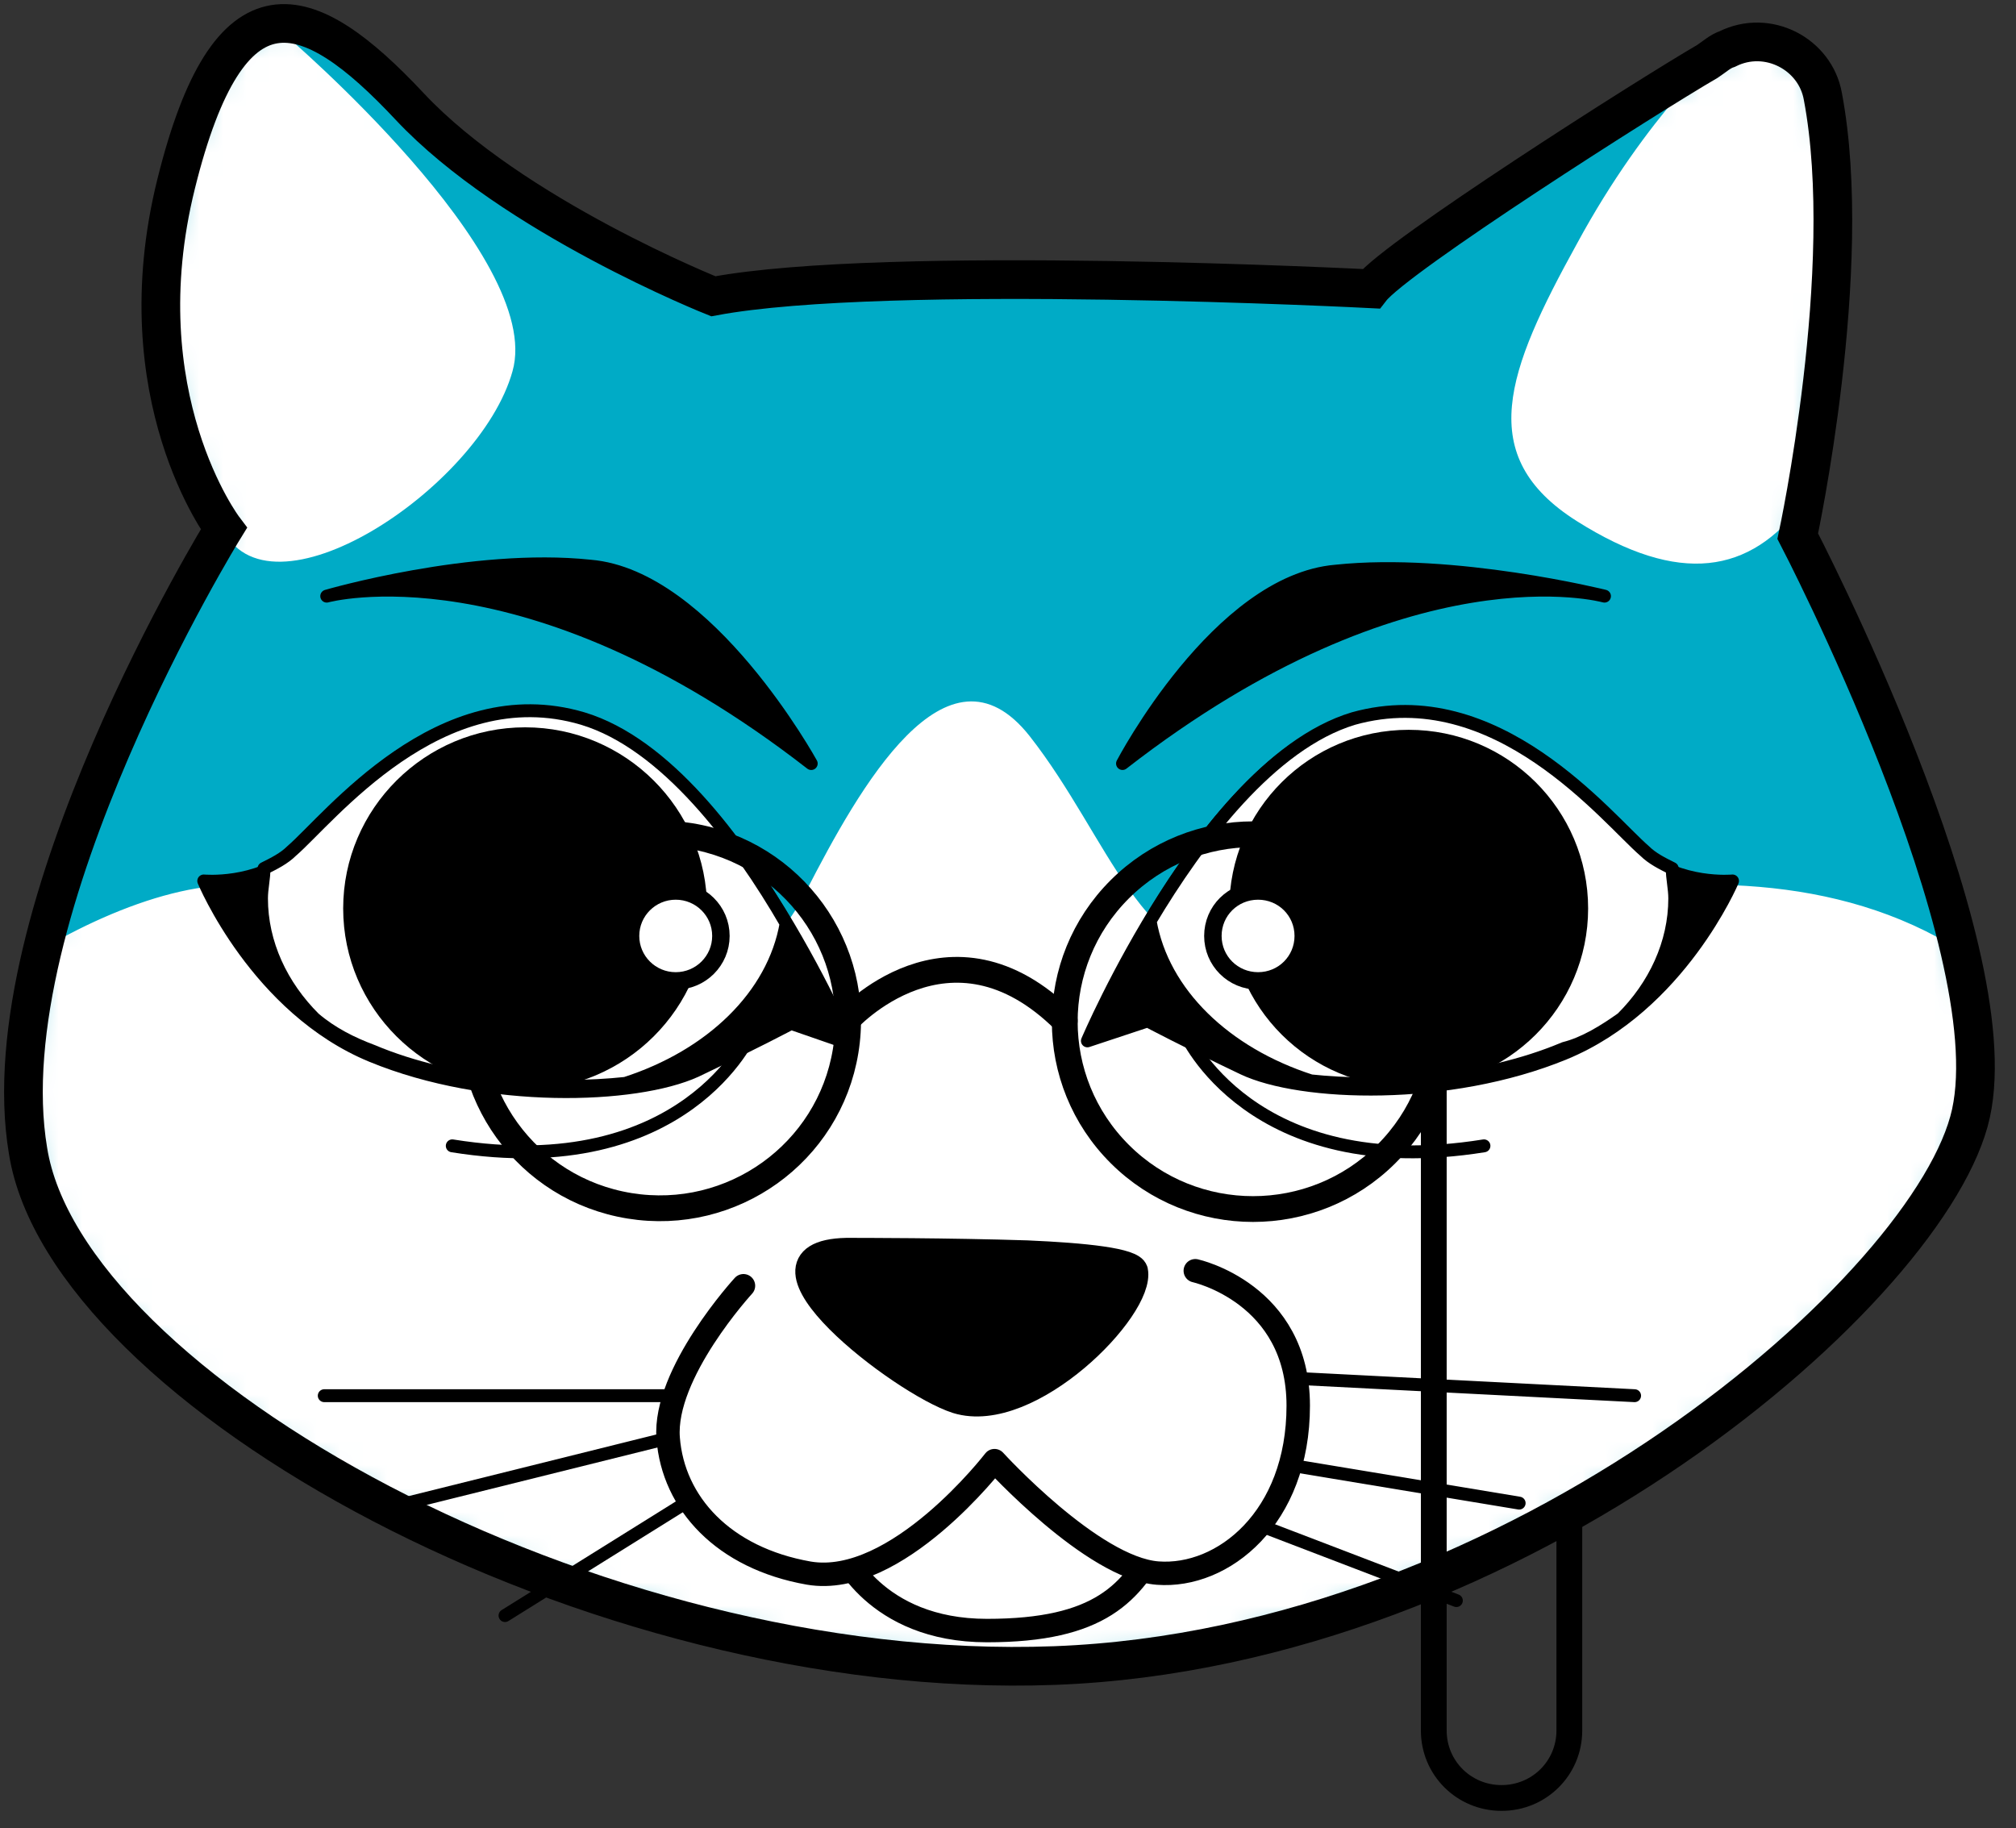 <svg width="86" height="78" viewBox="0 0 86 78" fill="none" xmlns="http://www.w3.org/2000/svg">
<rect x="0" y="0" width="86" height="78" fill="#333333" stroke="none"/>
<path d="M58.486 12.32C58.486 12.32 37.819 11.254 30.43 12.64C30.43 12.64 21.863 9.229 17.473 4.539C13.083 -0.151 9.763 -1.217 7.514 7.843C5.265 16.904 9.549 22.553 9.549 22.553C9.549 22.553 -0.517 38.862 1.196 49.096C2.803 59.222 25.183 71.8 44.994 71.054C64.804 70.308 82.473 54.852 84.079 47.497C85.685 40.142 76.69 22.873 76.69 22.873C76.69 22.873 79.153 11.468 77.761 4.113C77.44 2.3 75.405 1.234 73.692 2.087C73.371 2.194 73.157 2.407 72.835 2.62C70.265 4.113 59.557 10.935 58.486 12.32Z" fill="#00ABC6"/>
<mask id="mask0_1715_15104" style="mask-type:luminance" maskUnits="userSpaceOnUse" x="1" y="1" width="84" height="71">
<path d="M58.486 12.32C58.486 12.32 37.819 11.254 30.43 12.64C30.43 12.64 21.863 9.229 17.473 4.539C13.083 -0.151 9.763 -1.217 7.514 7.843C5.265 16.904 9.549 22.553 9.549 22.553C9.549 22.553 -0.517 38.862 1.196 49.096C2.803 59.222 25.183 71.8 44.994 71.054C64.804 70.308 82.473 54.852 84.079 47.497C85.685 40.142 76.69 22.873 76.69 22.873C76.69 22.873 79.153 11.468 77.761 4.113C77.44 2.3 75.405 1.234 73.692 2.087C73.371 2.194 73.157 2.407 72.835 2.62C70.265 4.113 59.557 10.935 58.486 12.32Z" fill="white"/>
</mask>
<g mask="url(#mask0_1715_15104)">
<path d="M21.863 15.838C23.255 10.935 12.118 1.448 12.118 1.448L11.797 0.915C10.084 1.022 8.585 2.94 7.407 7.737C5.158 16.798 9.441 22.447 9.441 22.447C11.369 26.818 20.471 20.848 21.863 15.838Z" fill="white"/>
</g>
<mask id="mask1_1715_15104" style="mask-type:luminance" maskUnits="userSpaceOnUse" x="1" y="1" width="84" height="71">
<path d="M58.486 12.32C58.486 12.32 37.819 11.254 30.43 12.64C30.43 12.64 21.863 9.229 17.473 4.539C13.083 -0.151 9.763 -1.217 7.514 7.843C5.265 16.904 9.549 22.553 9.549 22.553C9.549 22.553 -0.517 38.862 1.196 49.096C2.803 59.222 25.183 71.8 44.994 71.054C64.804 70.308 82.473 54.852 84.079 47.497C85.685 40.142 76.69 22.873 76.69 22.873C76.69 22.873 79.153 11.468 77.761 4.113C77.44 2.3 75.405 1.234 73.692 2.087C73.371 2.194 73.157 2.407 72.835 2.62C70.265 4.113 59.557 10.935 58.486 12.32Z" fill="white"/>
</mask>
<g mask="url(#mask1_1715_15104)">
<path d="M67.268 22.233C71.658 25.005 74.656 24.472 76.905 21.487C77.441 17.97 78.726 9.868 77.655 4.006C77.334 2.193 75.299 1.128 73.586 1.98C73.586 1.98 70.266 4.858 67.268 10.401C64.269 15.838 62.877 19.462 67.268 22.233Z" fill="white"/>
</g>
<mask id="mask2_1715_15104" style="mask-type:luminance" maskUnits="userSpaceOnUse" x="1" y="1" width="84" height="71">
<path d="M58.486 12.32C58.486 12.32 37.819 11.254 30.43 12.64C30.43 12.64 21.863 9.229 17.473 4.539C13.083 -0.151 9.763 -1.217 7.514 7.843C5.265 16.904 9.549 22.553 9.549 22.553C9.549 22.553 -0.517 38.862 1.196 49.096C2.803 59.222 25.183 71.8 44.994 71.054C64.804 70.308 82.473 54.852 84.079 47.497C85.685 40.142 76.69 22.873 76.69 22.873C76.69 22.873 79.153 11.468 77.761 4.113C77.44 2.3 75.405 1.234 73.692 2.087C73.371 2.194 73.157 2.407 72.835 2.62C70.265 4.113 59.557 10.935 58.486 12.32Z" fill="white"/>
</mask>
<g mask="url(#mask2_1715_15104)">
<path d="M84.079 47.39C84.507 45.578 84.293 43.233 83.65 40.568C73.049 33.852 57.629 41.207 53.453 41.207C48.634 41.207 47.349 35.771 43.922 31.401C40.388 26.924 36.641 33.639 34.392 38.01C32.143 42.486 30.215 39.289 30.215 39.289C30.215 39.289 18.436 41.527 12.654 38.329C9.977 36.944 5.693 38.223 1.838 40.461C1.089 43.446 0.767 46.431 1.196 48.989C2.802 59.115 25.183 71.694 44.993 70.947C64.803 70.201 82.365 54.852 84.079 47.39Z" fill="white"/>
</g>
<path d="M58.486 12.32C58.486 12.32 37.819 11.254 30.43 12.64C30.43 12.64 21.863 9.229 17.473 4.539C13.083 -0.151 9.763 -1.217 7.514 7.843C5.265 16.904 9.549 22.553 9.549 22.553C9.549 22.553 -0.517 38.862 1.196 49.096C2.803 59.222 25.183 71.8 44.994 71.054C64.804 70.308 82.473 54.852 84.079 47.497C85.685 40.142 76.69 22.873 76.69 22.873C76.69 22.873 79.153 11.468 77.761 4.113C77.44 2.3 75.405 1.234 73.692 2.087C73.371 2.194 73.157 2.407 72.835 2.62C70.265 4.113 59.557 10.935 58.486 12.32Z" stroke="black" stroke-width="1.65" stroke-miterlimit="10" stroke-linecap="round"/>
<path d="M50.562 44.086C50.562 44.086 53.346 50.482 63.304 48.883" stroke="black" stroke-width="0.55" stroke-miterlimit="10" stroke-linecap="round" stroke-linejoin="round"/>
<path d="M46.387 44.405C46.387 44.405 51.42 32.573 57.63 30.761C63.734 28.949 68.446 35.025 70.052 36.411C71.659 37.797 73.907 37.583 73.907 37.583C73.907 37.583 71.659 42.913 66.733 44.938C61.807 46.964 55.489 46.751 53.026 45.578C50.563 44.405 48.957 43.553 48.957 43.553L46.387 44.405Z" fill="black" stroke="black" stroke-width="0.55" stroke-miterlimit="10" stroke-linecap="round" stroke-linejoin="round"/>
<path d="M69.194 43.446C70.586 42.06 71.443 40.248 71.443 38.329C71.443 37.903 71.336 37.477 71.336 37.05C70.908 36.837 70.479 36.624 70.158 36.304C68.552 34.918 63.84 28.949 57.736 30.654C54.203 31.72 51.097 35.877 49.062 39.289C49.598 42.38 52.275 44.938 55.916 46.111C58.914 46.431 63.198 46.217 66.731 44.725C67.588 44.512 68.445 43.979 69.194 43.446Z" fill="white" stroke="black" stroke-width="0.55" stroke-miterlimit="10" stroke-linecap="round" stroke-linejoin="round"/>
<path d="M60.093 46.004C64.115 46.004 67.375 42.758 67.375 38.755C67.375 34.752 64.115 31.507 60.093 31.507C56.072 31.507 52.812 34.752 52.812 38.755C52.812 42.758 56.072 46.004 60.093 46.004Z" fill="black" stroke="black" stroke-width="0.745" stroke-miterlimit="10" stroke-linecap="round" stroke-linejoin="round"/>
<path d="M55.595 39.928C55.595 40.994 54.739 41.847 53.668 41.847C52.597 41.847 51.74 40.994 51.74 39.928C51.74 38.862 52.597 38.01 53.668 38.01C54.739 38.01 55.595 38.862 55.595 39.928Z" fill="white" stroke="black" stroke-width="0.745" stroke-miterlimit="10"/>
<path d="M32.036 44.086C32.036 44.086 29.252 50.482 19.293 48.883" stroke="black" stroke-width="0.55" stroke-miterlimit="10" stroke-linecap="round" stroke-linejoin="round"/>
<path d="M36.213 44.512C36.213 44.512 31.18 32.68 24.969 30.761C18.865 28.949 14.154 35.025 12.547 36.411C10.941 37.797 8.692 37.583 8.692 37.583C8.692 37.583 10.941 43.02 15.867 45.045C20.793 47.07 27.111 46.857 29.681 45.685C32.144 44.512 33.75 43.659 33.75 43.659L36.213 44.512Z" fill="black" stroke="black" stroke-width="0.55" stroke-miterlimit="10" stroke-linecap="round" stroke-linejoin="round"/>
<path d="M13.404 43.446C12.012 42.06 11.155 40.248 11.155 38.33C11.155 37.903 11.262 37.477 11.262 37.05C11.691 36.837 12.119 36.624 12.44 36.304C14.046 34.919 18.758 28.843 24.862 30.655C28.396 31.721 31.501 35.878 33.536 39.396C33 42.487 30.323 45.045 26.682 46.218C23.684 46.538 19.401 46.324 15.867 44.832C15.01 44.512 14.154 44.086 13.404 43.446Z" fill="white" stroke="black" stroke-width="0.55" stroke-miterlimit="10" stroke-linecap="round" stroke-linejoin="round"/>
<path d="M15.012 38.756C15.012 42.807 18.331 46.111 22.401 46.111C26.47 46.111 29.789 42.807 29.789 38.756C29.789 34.706 26.47 31.401 22.401 31.401C18.331 31.401 15.012 34.706 15.012 38.756Z" fill="black" stroke="black" stroke-width="0.745" stroke-miterlimit="10" stroke-linecap="round" stroke-linejoin="round"/>
<path d="M28.825 41.847C29.89 41.847 30.753 40.988 30.753 39.928C30.753 38.869 29.89 38.01 28.825 38.01C27.76 38.01 26.898 38.869 26.898 39.928C26.898 40.988 27.76 41.847 28.825 41.847Z" fill="white" stroke="black" stroke-width="0.745" stroke-miterlimit="10"/>
<path d="M47.885 32.573C47.885 32.573 51.954 24.792 56.987 24.366C62.02 23.833 68.445 25.432 68.445 25.432C68.445 25.432 60.092 23.087 47.885 32.573Z" fill="black" stroke="black" stroke-width="0.55" stroke-miterlimit="10" stroke-linecap="round" stroke-linejoin="round"/>
<path d="M34.606 32.574C34.606 32.574 30.215 24.579 25.182 24.153C20.149 23.62 13.938 25.432 13.938 25.432C13.938 25.432 22.398 23.087 34.606 32.574Z" fill="black" stroke="black" stroke-width="0.55" stroke-miterlimit="10" stroke-linecap="round" stroke-linejoin="round"/>
<path d="M35.892 66.15C35.892 66.15 37.284 69.562 42.102 69.562C46.921 69.562 48.313 67.963 49.491 65.618C50.669 63.273 45.529 60.288 42.317 60.075C39.104 59.968 35.892 66.15 35.892 66.15Z" fill="white" stroke="black" stroke-miterlimit="10" stroke-linecap="round" stroke-linejoin="round"/>
<path d="M31.715 54.852C31.715 54.852 28.289 58.582 28.503 61.354C28.717 64.125 30.859 66.47 34.499 67.11C38.247 67.749 42.424 62.313 42.424 62.313C42.424 62.313 46.6 66.897 49.384 67.11C52.168 67.323 55.381 64.765 55.381 59.968C55.381 55.171 50.99 54.212 50.99 54.212" fill="white"/>
<path d="M31.715 54.852C31.715 54.852 28.289 58.582 28.503 61.354C28.717 64.125 30.859 66.47 34.499 67.11C38.247 67.749 42.424 62.313 42.424 62.313C42.424 62.313 46.6 66.897 49.384 67.11C52.168 67.323 55.381 64.765 55.381 59.968C55.381 55.171 50.99 54.212 50.99 54.212" stroke="black" stroke-miterlimit="10" stroke-linecap="round" stroke-linejoin="round"/>
<path d="M43.816 53.466C40.497 53.359 36.642 53.359 36.106 53.359C31.287 53.466 38.462 59.009 40.818 59.755C43.923 60.714 48.742 55.811 48.421 54.212C48.314 53.786 46.279 53.573 43.816 53.466Z" fill="black" stroke="black" stroke-width="1.1" stroke-miterlimit="10"/>
<path d="M28.931 59.542H13.832" stroke="black" stroke-width="0.55" stroke-miterlimit="10" stroke-linecap="round" stroke-linejoin="round"/>
<path d="M28.503 61.355L17.366 64.126" stroke="black" stroke-width="0.55" stroke-miterlimit="10" stroke-linecap="round" stroke-linejoin="round"/>
<path d="M29.574 63.912L21.543 68.922" stroke="black" stroke-width="0.55" stroke-miterlimit="10" stroke-linecap="round" stroke-linejoin="round"/>
<path d="M55.167 58.796L69.73 59.542" stroke="black" stroke-width="0.55" stroke-miterlimit="10" stroke-linecap="round" stroke-linejoin="round"/>
<path d="M55.167 62.526L64.805 64.125" stroke="black" stroke-width="0.55" stroke-miterlimit="10" stroke-linecap="round" stroke-linejoin="round"/>
<path d="M53.774 65.085L62.127 68.283" stroke="black" stroke-width="0.55" stroke-miterlimit="10" stroke-linecap="round" stroke-linejoin="round"/>
<path d="M36.074 44.835C36.787 40.477 33.815 36.37 29.437 35.661C25.059 34.952 20.933 37.91 20.221 42.267C19.508 46.625 22.48 50.733 26.858 51.442C31.235 52.151 35.362 49.193 36.074 44.835Z" stroke="black" stroke-width="1.1" stroke-miterlimit="10" stroke-linecap="round" stroke-linejoin="round"/>
<path d="M59.132 49.238C62.268 46.116 62.268 41.054 59.132 37.932C55.995 34.81 50.91 34.81 47.774 37.932C44.637 41.054 44.637 46.116 47.774 49.238C50.91 52.36 55.995 52.36 59.132 49.238Z" stroke="black" stroke-width="1.1" stroke-miterlimit="10" stroke-linecap="round" stroke-linejoin="round"/>
<path d="M36.105 43.553C36.105 43.553 40.495 38.65 45.421 43.553" stroke="black" stroke-width="1.1" stroke-miterlimit="10" stroke-linecap="round" stroke-linejoin="round"/>
<path d="M61.163 46.005V73.826C61.163 75.425 62.448 76.704 64.054 76.704C65.661 76.704 66.946 75.425 66.946 73.826V64.339" stroke="black" stroke-width="1.1" stroke-miterlimit="10" stroke-linecap="round" stroke-linejoin="round"/>
</svg>
